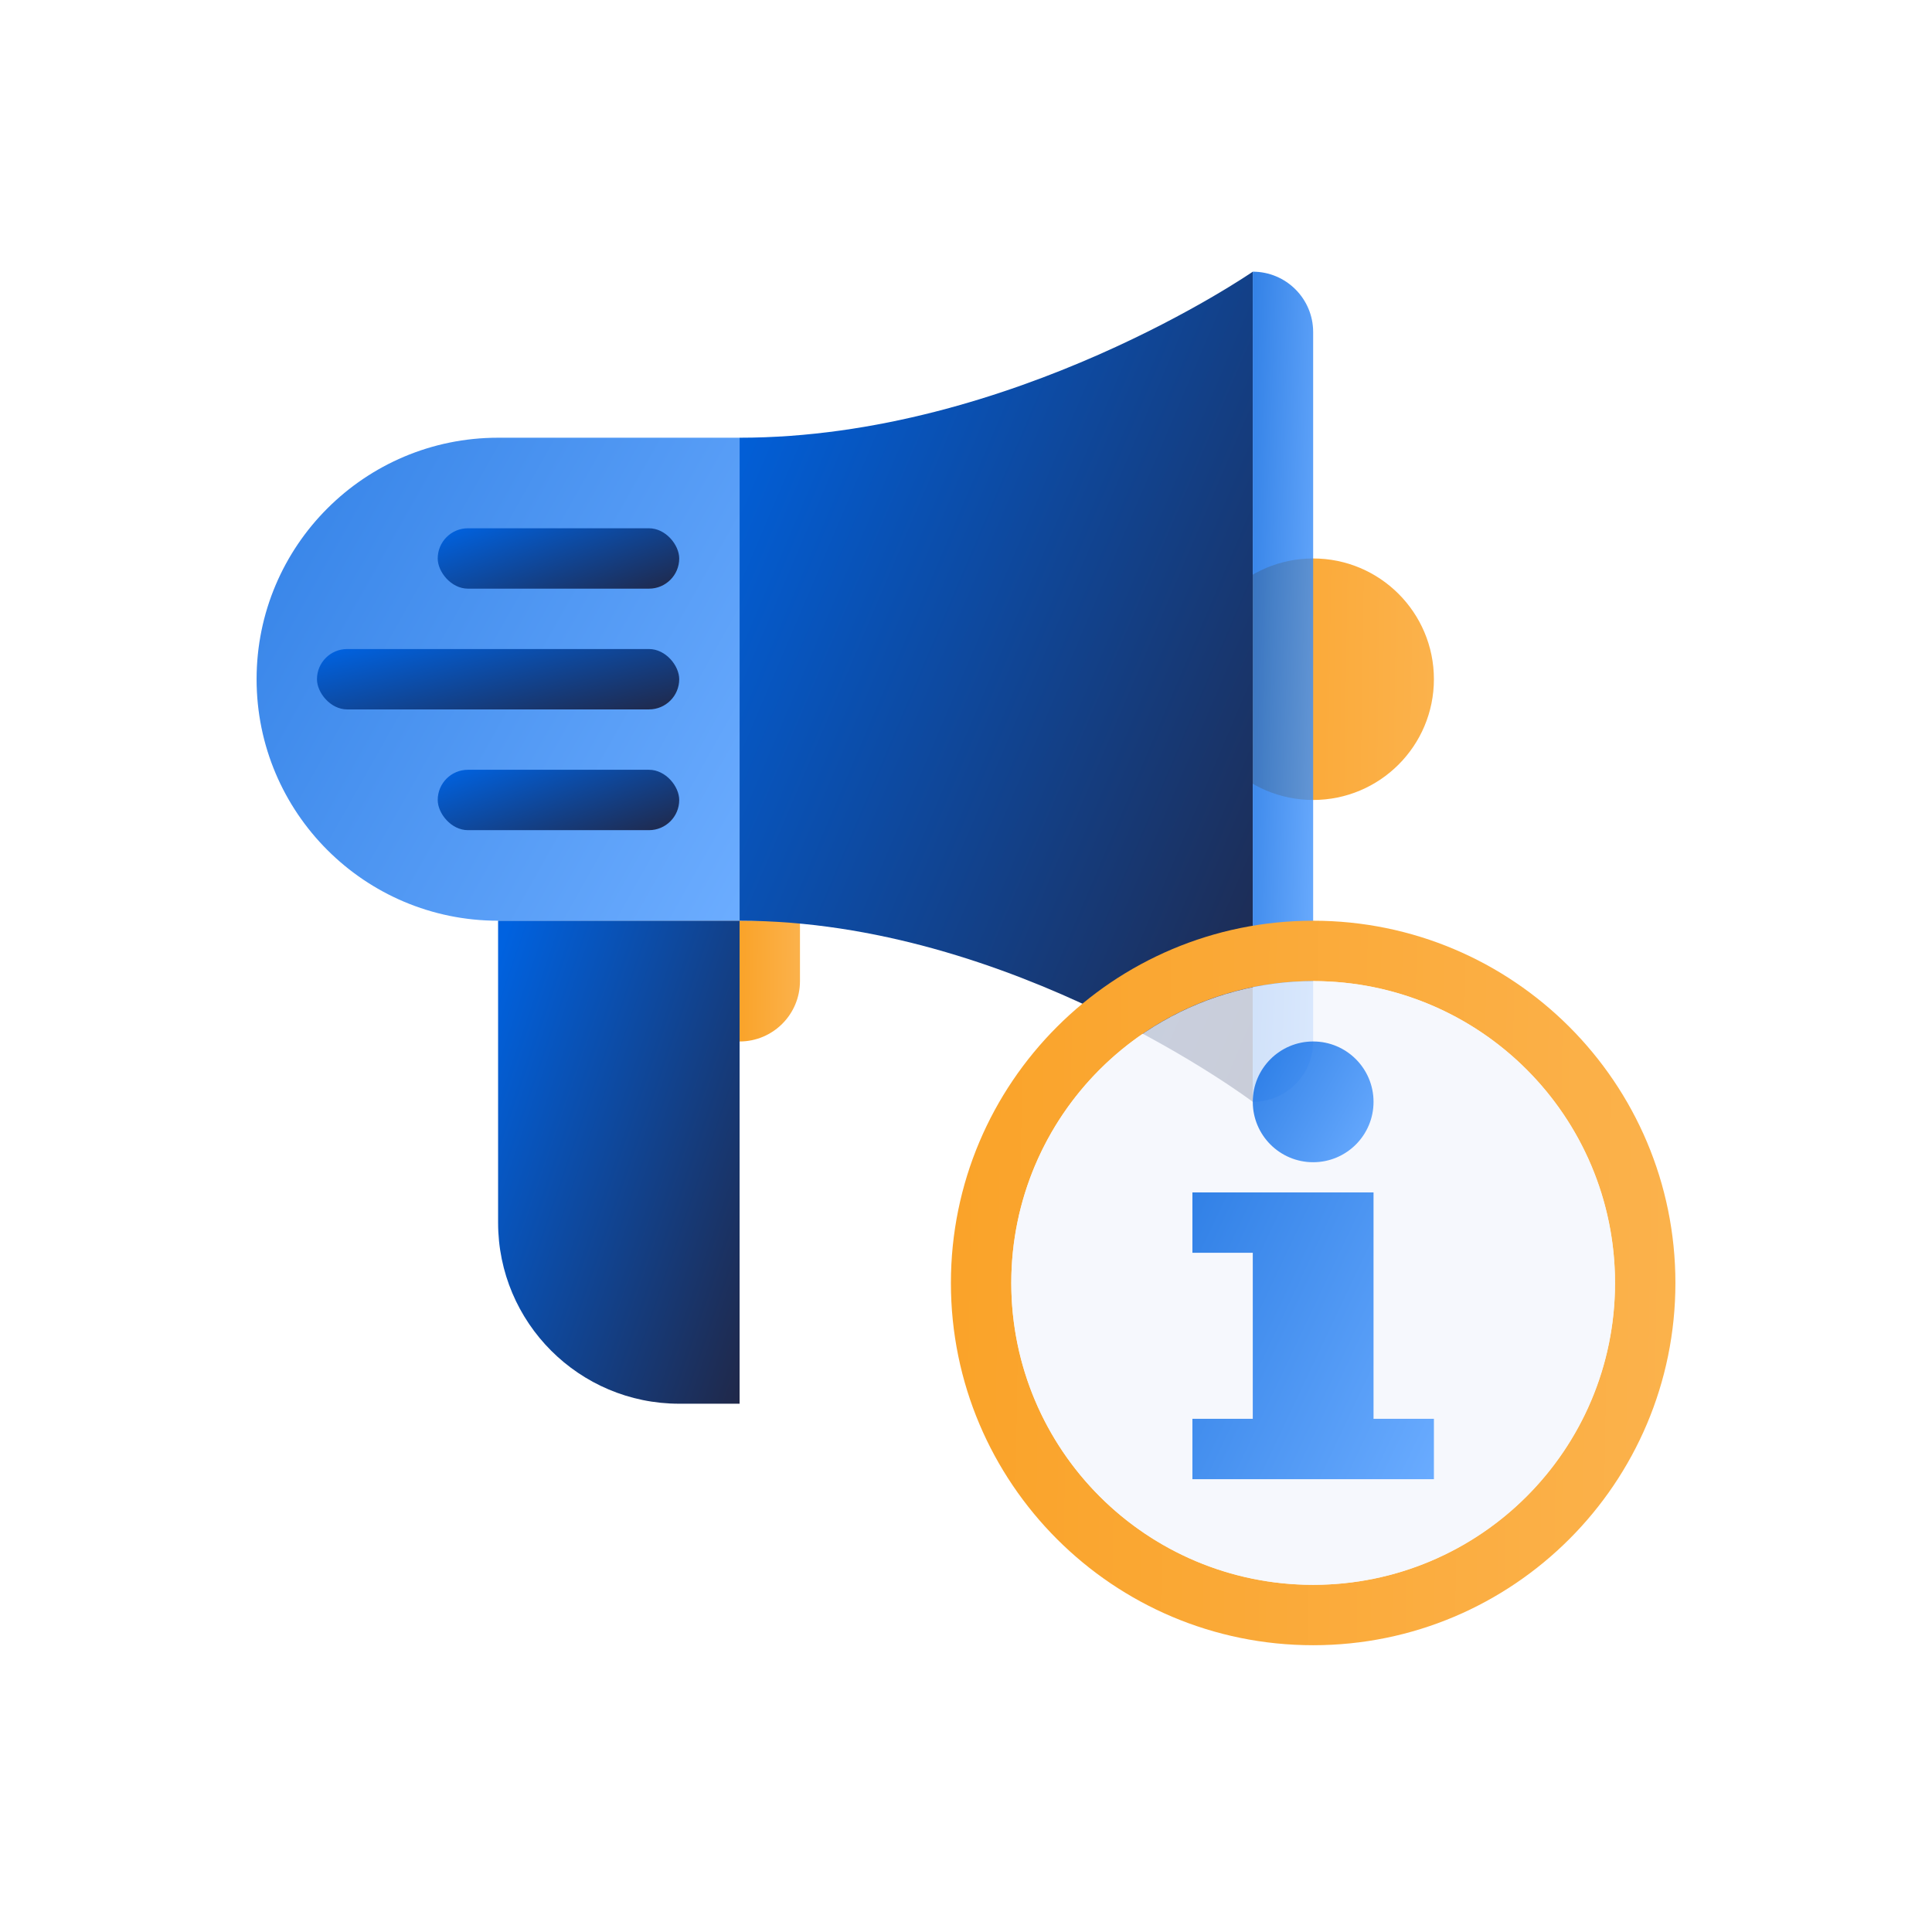 <svg width="128" height="128" viewBox="0 0 128 128" fill="none" xmlns="http://www.w3.org/2000/svg">
<path d="M49 61H53V65C53 67.209 51.209 69 49 69V61Z" fill="url(#paint0_linear_892_1050)"/>
<circle cx="87" cy="45" r="8" fill="url(#paint1_linear_892_1050)"/>
<path fill-rule="evenodd" clip-rule="evenodd" d="M33 29H49V45V61H33C24.163 61 17 53.837 17 45C17 36.163 24.163 29 33 29Z" fill="url(#paint2_linear_892_1050)" fill-opacity="0.8"/>
<path d="M33 61H49V93H45C38.373 93 33 87.627 33 81V61Z" fill="url(#paint3_linear_892_1050)"/>
<path d="M49 29C67.085 29 83 18 83 18V73C83 73 67.085 61 49 61C49 49.5 49 39.5 49 29Z" fill="url(#paint4_linear_892_1050)"/>
<g filter="url(#filter0_b_892_1050)">
<path d="M83 18C85.209 18 87 19.791 87 22V69C87 71.209 85.209 73 83 73V18Z" fill="url(#paint5_linear_892_1050)" fill-opacity="0.8"/>
</g>
<rect x="21" y="43" width="24" height="4" rx="2" fill="url(#paint6_linear_892_1050)"/>
<rect x="29" y="35" width="16" height="4" rx="2" fill="url(#paint7_linear_892_1050)"/>
<rect x="29" y="51" width="16" height="4" rx="2" fill="url(#paint8_linear_892_1050)"/>
<path fill-rule="evenodd" clip-rule="evenodd" d="M87 109C100.255 109 111 98.255 111 85C111 71.745 100.255 61 87 61C73.745 61 63 71.745 63 85C63 98.255 73.745 109 87 109ZM87 105C98.046 105 107 96.046 107 85C107 73.954 98.046 65 87 65C75.954 65 67 73.954 67 85C67 96.046 75.954 105 87 105Z" fill="url(#paint9_linear_892_1050)"/>
<g filter="url(#filter1_b_892_1050)">
<circle cx="87" cy="85" r="20" fill="#F3F6FC" fill-opacity="0.8"/>
</g>
<path fill-rule="evenodd" clip-rule="evenodd" d="M79 79H83H91V83V94H95V98H91H83H79V94H83V83H79V79Z" fill="url(#paint10_linear_892_1050)" fill-opacity="0.8"/>
<circle cx="87" cy="73" r="4" fill="url(#paint11_linear_892_1050)" fill-opacity="0.8"/>
<defs>
<filter id="filter0_b_892_1050" x="79" y="14" width="12" height="63" filterUnits="userSpaceOnUse" color-interpolation-filters="sRGB">
<feFlood flood-opacity="0" result="BackgroundImageFix"/>
<feGaussianBlur in="BackgroundImageFix" stdDeviation="2"/>
<feComposite in2="SourceAlpha" operator="in" result="effect1_backgroundBlur_892_1050"/>
<feBlend mode="normal" in="SourceGraphic" in2="effect1_backgroundBlur_892_1050" result="shape"/>
</filter>
<filter id="filter1_b_892_1050" x="63" y="61" width="48" height="48" filterUnits="userSpaceOnUse" color-interpolation-filters="sRGB">
<feFlood flood-opacity="0" result="BackgroundImageFix"/>
<feGaussianBlur in="BackgroundImageFix" stdDeviation="2"/>
<feComposite in2="SourceAlpha" operator="in" result="effect1_backgroundBlur_892_1050"/>
<feBlend mode="normal" in="SourceGraphic" in2="effect1_backgroundBlur_892_1050" result="shape"/>
</filter>
<linearGradient id="paint0_linear_892_1050" x1="49" y1="61.02" x2="53.062" y2="61.052" gradientUnits="userSpaceOnUse">
<stop stop-color="#FAA329"/>
<stop offset="1" stop-color="#FBB24C"/>
</linearGradient>
<linearGradient id="paint1_linear_892_1050" x1="79" y1="37.04" x2="95.246" y2="37.294" gradientUnits="userSpaceOnUse">
<stop stop-color="#FAA329"/>
<stop offset="1" stop-color="#FBB24C"/>
</linearGradient>
<linearGradient id="paint2_linear_892_1050" x1="17" y1="29" x2="54.976" y2="50.355" gradientUnits="userSpaceOnUse">
<stop stop-color="#0062E0"/>
<stop offset="1" stop-color="#4798FF"/>
</linearGradient>
<linearGradient id="paint3_linear_892_1050" x1="49" y1="93" x2="25.537" y2="84.929" gradientUnits="userSpaceOnUse">
<stop stop-color="#202849"/>
<stop offset="1" stop-color="#0062E0"/>
</linearGradient>
<linearGradient id="paint4_linear_892_1050" x1="83" y1="73" x2="35.781" y2="52.917" gradientUnits="userSpaceOnUse">
<stop stop-color="#202849"/>
<stop offset="1" stop-color="#0062E0"/>
</linearGradient>
<linearGradient id="paint5_linear_892_1050" x1="83" y1="18" x2="89.238" y2="18.255" gradientUnits="userSpaceOnUse">
<stop stop-color="#0062E0"/>
<stop offset="1" stop-color="#4798FF"/>
</linearGradient>
<linearGradient id="paint6_linear_892_1050" x1="45" y1="47" x2="42.818" y2="37.994" gradientUnits="userSpaceOnUse">
<stop stop-color="#202849"/>
<stop offset="1" stop-color="#0062E0"/>
</linearGradient>
<linearGradient id="paint7_linear_892_1050" x1="45" y1="39" x2="41.939" y2="30.577" gradientUnits="userSpaceOnUse">
<stop stop-color="#202849"/>
<stop offset="1" stop-color="#0062E0"/>
</linearGradient>
<linearGradient id="paint8_linear_892_1050" x1="45" y1="55" x2="41.939" y2="46.577" gradientUnits="userSpaceOnUse">
<stop stop-color="#202849"/>
<stop offset="1" stop-color="#0062E0"/>
</linearGradient>
<linearGradient id="paint9_linear_892_1050" x1="63" y1="61.12" x2="111.738" y2="61.882" gradientUnits="userSpaceOnUse">
<stop stop-color="#FAA329"/>
<stop offset="1" stop-color="#FBB24C"/>
</linearGradient>
<linearGradient id="paint10_linear_892_1050" x1="79" y1="79" x2="99.415" y2="88.667" gradientUnits="userSpaceOnUse">
<stop stop-color="#0062E0"/>
<stop offset="1" stop-color="#4798FF"/>
</linearGradient>
<linearGradient id="paint11_linear_892_1050" x1="83" y1="69" x2="92.494" y2="74.339" gradientUnits="userSpaceOnUse">
<stop stop-color="#0062E0"/>
<stop offset="1" stop-color="#4798FF"/>
</linearGradient>
</defs>
</svg>

